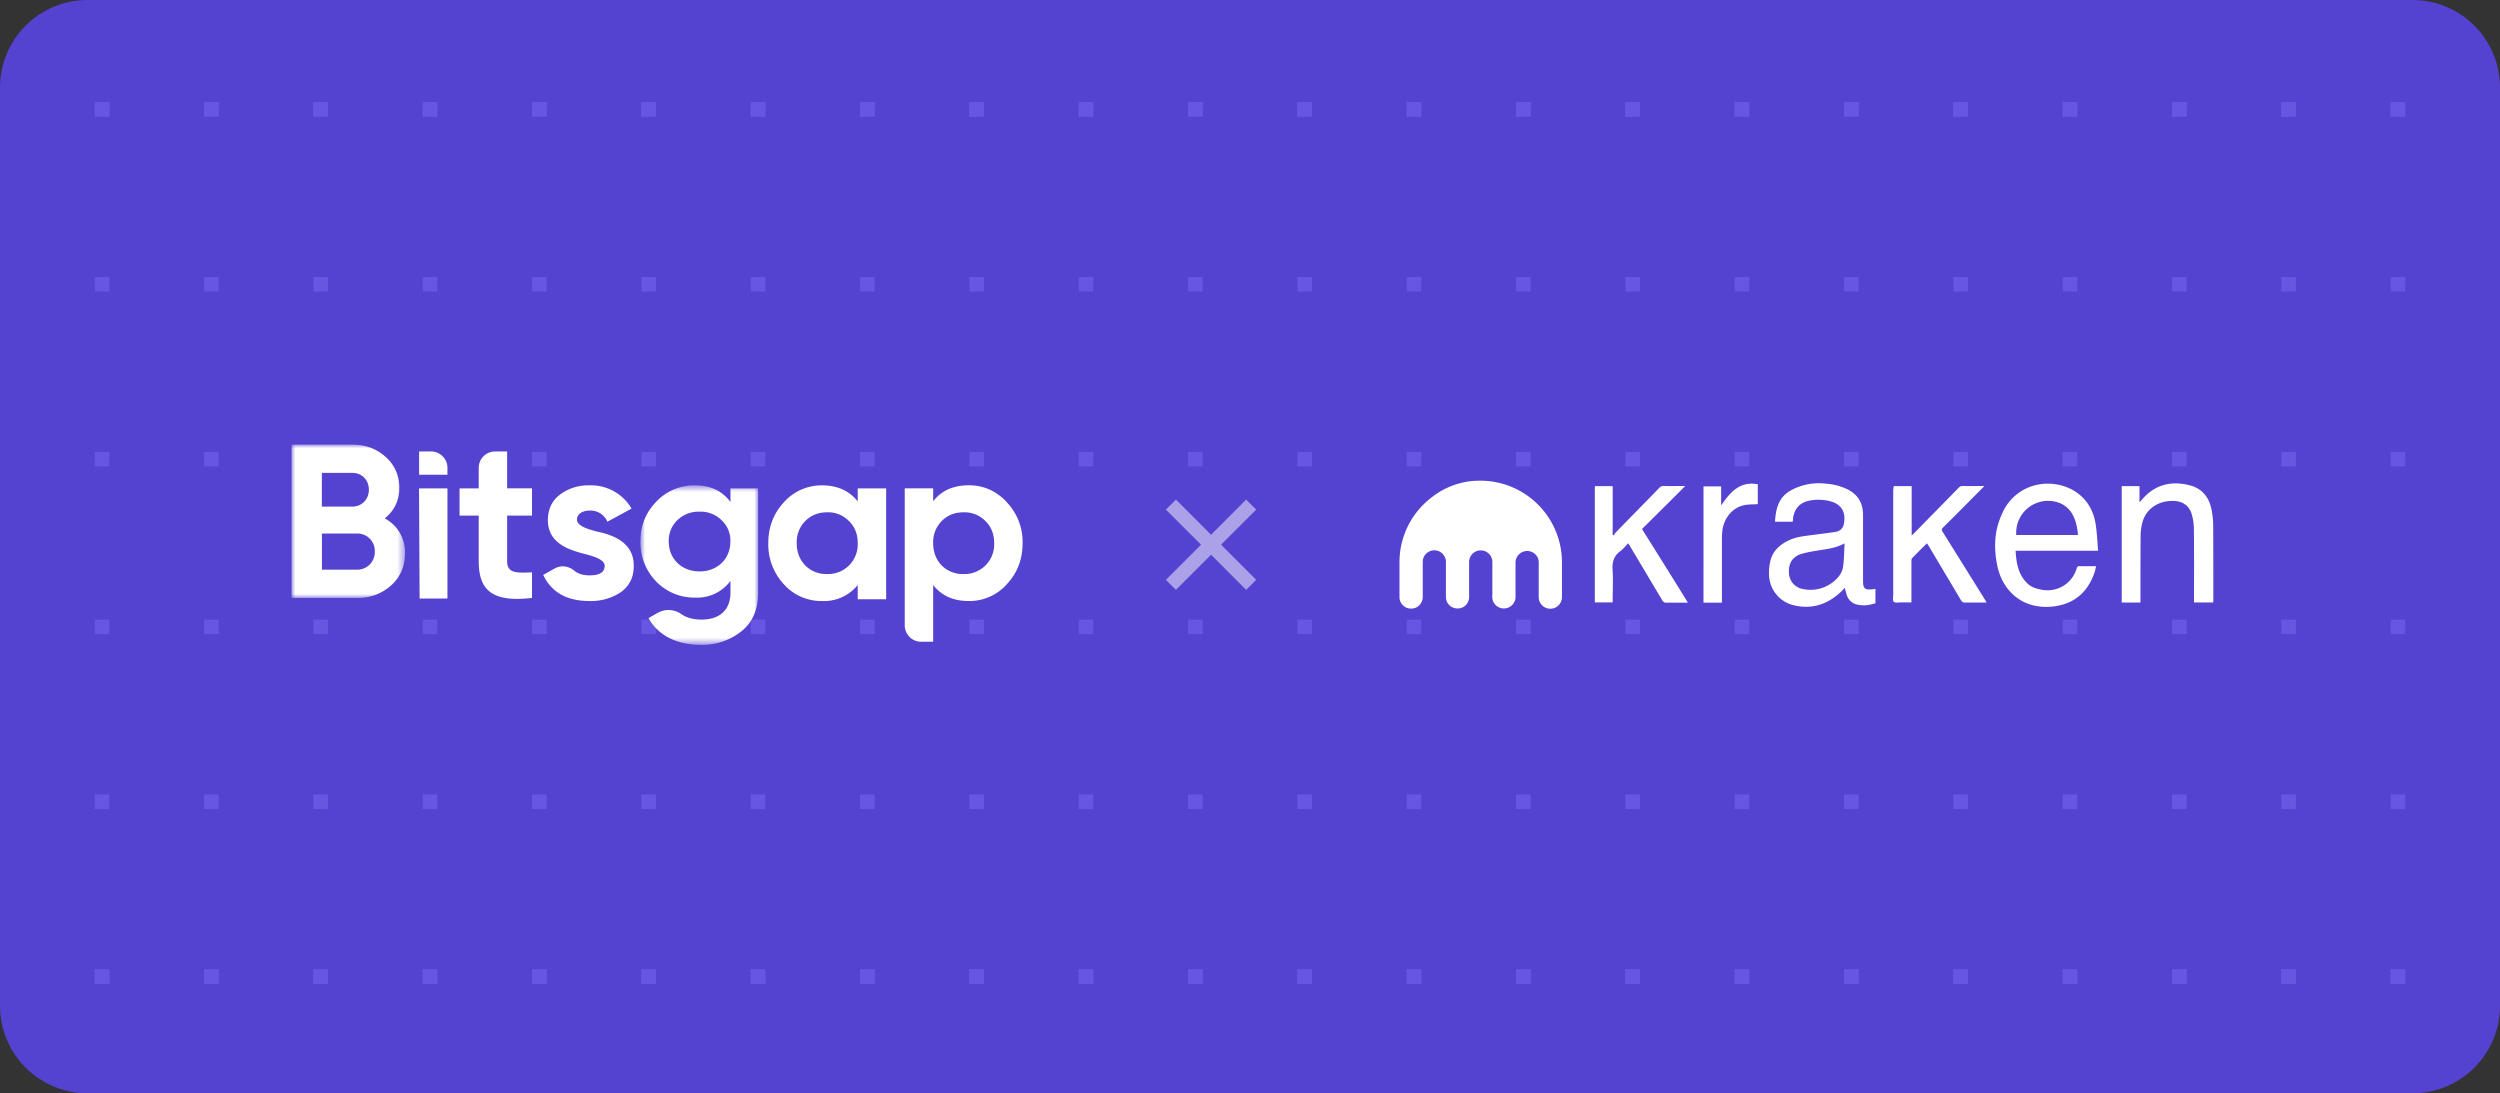<svg fill="none" xmlns="http://www.w3.org/2000/svg" viewBox="0 0 343 150"><rect x="0" y="0" width="343" height="150" fill="#333333" stroke="none"/><g clip-path="url(#a)"><path d="M0 12A12 12 0 0 1 12 0h319a12 12 0 0 1 12 12v126a12 12 0 0 1-12 12H12a12 12 0 0 1-12-12V12Z" fill="#5442D0"/><path d="M-345 133h-2v2h2v-2ZM-330 133h-2v2h2v-2ZM-317 133h2v2h-2v-2ZM-300 133h-2v2h2v-2ZM-287 133h2v2h-2v-2ZM-270 133h-2v2h2v-2ZM-257 133h2v2h-2v-2ZM-240 133h-2v2h2v-2ZM-227 133h2v2h-2v-2ZM-210 133h-2v2h2v-2ZM-197 133h2v2h-2v-2ZM-180 133h-2v2h2v-2ZM-167 133h2v2h-2v-2ZM-150 133h-2v2h2v-2ZM-137 133h2v2h-2v-2ZM-120 133h-2v2h2v-2ZM-107 133h2v2h-2v-2ZM-90 133h-2v2h2v-2ZM-77 133h2v2h-2v-2ZM-60 133h-2v2h2v-2ZM-47 133h2v2h-2v-2ZM-30 133h-2v2h2v-2ZM-17 133h2v2h-2v-2ZM0 133h-2v2h2v-2ZM13 133h2v2h-2v-2ZM30 133h-2v2h2v-2ZM43 133h2v2h-2v-2ZM60 133h-2v2h2v-2ZM73 133h2v2h-2v-2ZM90 133h-2v2h2v-2ZM103 133h2v2h-2v-2ZM120 133h-2v2h2v-2ZM133 133h2v2h-2v-2ZM150 133h-2v2h2v-2ZM163 133h2v2h-2v-2ZM180 133h-2v2h2v-2ZM193 133h2v2h-2v-2ZM210 133h-2v2h2v-2ZM223 133h2v2h-2v-2ZM240 133h-2v2h2v-2ZM253 133h2v2h-2v-2ZM270 133h-2v2h2v-2ZM283 133h2v2h-2v-2ZM300 133h-2v2h2v-2ZM313 133h2v2h-2v-2ZM330 133h-2v2h2v-2ZM343 133h2v2h-2v-2ZM360 133h-2v2h2v-2ZM373 133h2v2h-2v-2ZM390 133h-2v2h2v-2ZM403 133h2v2h-2v-2ZM420 133h-2v2h2v-2ZM433 133h2v2h-2v-2ZM450 133h-2v2h2v-2ZM463 133h2v2h-2v-2ZM480 133h-2v2h2v-2ZM493 133h2v2h-2v-2ZM510 133h-2v2h2v-2ZM523 133h2v2h-2v-2ZM540 133h-2v2h2v-2ZM553 133h2v2h-2v-2ZM570 133h-2v2h2v-2ZM583 133h2v2h-2v-2ZM600 133h-2v2h2v-2ZM613 133h2v2h-2v-2ZM630 133h-2v2h2v-2ZM643 133h2v2h-2v-2ZM660 133h-2v2h2v-2ZM673 133h2v2h-2v-2ZM690 133h-2v2h2v-2ZM-345 157h-2v2h2v-2ZM-330 157h-2v2h2v-2ZM-317 157h2v2h-2v-2ZM-300 157h-2v2h2v-2ZM-287 157h2v2h-2v-2ZM-270 157h-2v2h2v-2ZM-257 157h2v2h-2v-2ZM-240 157h-2v2h2v-2ZM-227 157h2v2h-2v-2ZM-210 157h-2v2h2v-2ZM-197 157h2v2h-2v-2ZM-180 157h-2v2h2v-2ZM-167 157h2v2h-2v-2ZM-150 157h-2v2h2v-2ZM-137 157h2v2h-2v-2ZM-120 157h-2v2h2v-2ZM-107 157h2v2h-2v-2ZM-90 157h-2v2h2v-2ZM-77 157h2v2h-2v-2ZM-60 157h-2v2h2v-2ZM-47 157h2v2h-2v-2ZM-30 157h-2v2h2v-2ZM-17 157h2v2h-2v-2ZM0 157h-2v2h2v-2ZM13 157h2v2h-2v-2ZM30 157h-2v2h2v-2ZM43 157h2v2h-2v-2ZM60 157h-2v2h2v-2ZM73 157h2v2h-2v-2ZM90 157h-2v2h2v-2ZM103 157h2v2h-2v-2ZM120 157h-2v2h2v-2ZM133 157h2v2h-2v-2ZM150 157h-2v2h2v-2ZM163 157h2v2h-2v-2ZM180 157h-2v2h2v-2ZM193 157h2v2h-2v-2ZM210 157h-2v2h2v-2ZM223 157h2v2h-2v-2ZM240 157h-2v2h2v-2ZM253 157h2v2h-2v-2ZM270 157h-2v2h2v-2ZM283 157h2v2h-2v-2ZM300 157h-2v2h2v-2ZM313 157h2v2h-2v-2ZM330 157h-2v2h2v-2ZM343 157h2v2h-2v-2ZM360 157h-2v2h2v-2ZM373 157h2v2h-2v-2ZM390 157h-2v2h2v-2ZM403 157h2v2h-2v-2ZM420 157h-2v2h2v-2ZM433 157h2v2h-2v-2ZM450 157h-2v2h2v-2ZM463 157h2v2h-2v-2ZM480 157h-2v2h2v-2ZM493 157h2v2h-2v-2ZM510 157h-2v2h2v-2ZM523 157h2v2h-2v-2ZM540 157h-2v2h2v-2ZM553 157h2v2h-2v-2ZM570 157h-2v2h2v-2ZM583 157h2v2h-2v-2ZM600 157h-2v2h2v-2ZM613 157h2v2h-2v-2ZM630 157h-2v2h2v-2ZM643 157h2v2h-2v-2ZM660 157h-2v2h2v-2ZM673 157h2v2h-2v-2ZM690 157h-2v2h2v-2ZM-347 181h2v2h-2v-2ZM-332 181h2v2h-2v-2ZM-315 181h-2v2h2v-2ZM-302 181h2v2h-2v-2ZM-285 181h-2v2h2v-2ZM-272 181h2v2h-2v-2ZM-255 181h-2v2h2v-2ZM-242 181h2v2h-2v-2ZM-225 181h-2v2h2v-2ZM-212 181h2v2h-2v-2ZM-195 181h-2v2h2v-2ZM-182 181h2v2h-2v-2ZM-165 181h-2v2h2v-2ZM-152 181h2v2h-2v-2ZM-135 181h-2v2h2v-2ZM-122 181h2v2h-2v-2ZM-105 181h-2v2h2v-2ZM-92 181h2v2h-2v-2ZM-75 181h-2v2h2v-2ZM-62 181h2v2h-2v-2ZM-45 181h-2v2h2v-2ZM-32 181h2v2h-2v-2ZM-15 181h-2v2h2v-2ZM-2 181h2v2h-2v-2ZM15 181h-2v2h2v-2ZM28 181h2v2h-2v-2ZM45 181h-2v2h2v-2ZM58 181h2v2h-2v-2ZM75 181h-2v2h2v-2ZM88 181h2v2h-2v-2ZM105 181h-2v2h2v-2ZM118 181h2v2h-2v-2ZM135 181h-2v2h2v-2ZM148 181h2v2h-2v-2ZM165 181h-2v2h2v-2ZM178 181h2v2h-2v-2ZM195 181h-2v2h2v-2ZM208 181h2v2h-2v-2ZM225 181h-2v2h2v-2ZM238 181h2v2h-2v-2ZM255 181h-2v2h2v-2ZM268 181h2v2h-2v-2ZM285 181h-2v2h2v-2ZM298 181h2v2h-2v-2ZM315 181h-2v2h2v-2ZM328 181h2v2h-2v-2ZM345 181h-2v2h2v-2ZM358 181h2v2h-2v-2ZM375 181h-2v2h2v-2ZM388 181h2v2h-2v-2ZM405 181h-2v2h2v-2ZM418 181h2v2h-2v-2ZM435 181h-2v2h2v-2ZM448 181h2v2h-2v-2ZM465 181h-2v2h2v-2ZM478 181h2v2h-2v-2ZM495 181h-2v2h2v-2ZM508 181h2v2h-2v-2ZM525 181h-2v2h2v-2ZM538 181h2v2h-2v-2ZM555 181h-2v2h2v-2ZM568 181h2v2h-2v-2ZM585 181h-2v2h2v-2ZM598 181h2v2h-2v-2ZM615 181h-2v2h2v-2ZM628 181h2v2h-2v-2ZM645 181h-2v2h2v-2ZM658 181h2v2h-2v-2ZM675 181h-2v2h2v-2ZM688 181h2v2h-2v-2ZM-345 204h-2v2h2v-2ZM-330 204h-2v2h2v-2ZM-317 204h2v2h-2v-2ZM-300 204h-2v2h2v-2ZM-287 204h2v2h-2v-2ZM-270 204h-2v2h2v-2ZM-257 204h2v2h-2v-2ZM-240 204h-2v2h2v-2ZM-227 204h2v2h-2v-2ZM-210 204h-2v2h2v-2ZM-197 204h2v2h-2v-2ZM-180 204h-2v2h2v-2ZM-167 204h2v2h-2v-2ZM-150 204h-2v2h2v-2ZM-137 204h2v2h-2v-2ZM-120 204h-2v2h2v-2ZM-107 204h2v2h-2v-2ZM-90 204h-2v2h2v-2ZM-77 204h2v2h-2v-2ZM-60 204h-2v2h2v-2ZM-47 204h2v2h-2v-2ZM-30 204h-2v2h2v-2ZM-17 204h2v2h-2v-2ZM0 204h-2v2h2v-2ZM13 204h2v2h-2v-2ZM30 204h-2v2h2v-2ZM43 204h2v2h-2v-2ZM60 204h-2v2h2v-2ZM73 204h2v2h-2v-2ZM90 204h-2v2h2v-2ZM103 204h2v2h-2v-2ZM120 204h-2v2h2v-2ZM133 204h2v2h-2v-2ZM150 204h-2v2h2v-2ZM163 204h2v2h-2v-2ZM180 204h-2v2h2v-2ZM193 204h2v2h-2v-2ZM210 204h-2v2h2v-2ZM223 204h2v2h-2v-2ZM240 204h-2v2h2v-2ZM253 204h2v2h-2v-2ZM270 204h-2v2h2v-2ZM283 204h2v2h-2v-2ZM300 204h-2v2h2v-2ZM313 204h2v2h-2v-2ZM330 204h-2v2h2v-2ZM343 204h2v2h-2v-2ZM360 204h-2v2h2v-2ZM373 204h2v2h-2v-2ZM390 204h-2v2h2v-2ZM403 204h2v2h-2v-2ZM420 204h-2v2h2v-2ZM433 204h2v2h-2v-2ZM450 204h-2v2h2v-2ZM463 204h2v2h-2v-2ZM480 204h-2v2h2v-2ZM493 204h2v2h-2v-2ZM510 204h-2v2h2v-2ZM523 204h2v2h-2v-2ZM540 204h-2v2h2v-2ZM553 204h2v2h-2v-2ZM570 204h-2v2h2v-2ZM583 204h2v2h-2v-2ZM600 204h-2v2h2v-2ZM613 204h2v2h-2v-2ZM630 204h-2v2h2v-2ZM643 204h2v2h-2v-2ZM660 204h-2v2h2v-2ZM673 204h2v2h-2v-2ZM690 204h-2v2h2v-2ZM-347 228h2v2h-2v-2ZM-332 228h2v2h-2v-2ZM-315 228h-2v2h2v-2ZM-302 228h2v2h-2v-2ZM-285 228h-2v2h2v-2ZM-272 228h2v2h-2v-2ZM-255 228h-2v2h2v-2ZM-242 228h2v2h-2v-2ZM-225 228h-2v2h2v-2ZM-212 228h2v2h-2v-2ZM-195 228h-2v2h2v-2ZM-182 228h2v2h-2v-2ZM-165 228h-2v2h2v-2ZM-152 228h2v2h-2v-2ZM-135 228h-2v2h2v-2ZM-122 228h2v2h-2v-2ZM-105 228h-2v2h2v-2ZM-92 228h2v2h-2v-2ZM-75 228h-2v2h2v-2ZM-62 228h2v2h-2v-2ZM-45 228h-2v2h2v-2ZM-32 228h2v2h-2v-2ZM-15 228h-2v2h2v-2ZM-2 228h2v2h-2v-2ZM15 228h-2v2h2v-2ZM28 228h2v2h-2v-2ZM45 228h-2v2h2v-2ZM58 228h2v2h-2v-2ZM75 228h-2v2h2v-2ZM88 228h2v2h-2v-2ZM105 228h-2v2h2v-2ZM118 228h2v2h-2v-2ZM135 228h-2v2h2v-2ZM148 228h2v2h-2v-2ZM165 228h-2v2h2v-2ZM178 228h2v2h-2v-2ZM195 228h-2v2h2v-2ZM208 228h2v2h-2v-2ZM225 228h-2v2h2v-2ZM238 228h2v2h-2v-2ZM255 228h-2v2h2v-2ZM268 228h2v2h-2v-2ZM285 228h-2v2h2v-2ZM298 228h2v2h-2v-2ZM315 228h-2v2h2v-2ZM328 228h2v2h-2v-2ZM345 228h-2v2h2v-2ZM358 228h2v2h-2v-2ZM375 228h-2v2h2v-2ZM388 228h2v2h-2v-2ZM405 228h-2v2h2v-2ZM418 228h2v2h-2v-2ZM435 228h-2v2h2v-2ZM448 228h2v2h-2v-2ZM465 228h-2v2h2v-2ZM478 228h2v2h-2v-2ZM495 228h-2v2h2v-2ZM508 228h2v2h-2v-2ZM525 228h-2v2h2v-2ZM538 228h2v2h-2v-2ZM555 228h-2v2h2v-2ZM568 228h2v2h-2v-2ZM585 228h-2v2h2v-2ZM598 228h2v2h-2v-2ZM615 228h-2v2h2v-2ZM628 228h2v2h-2v-2ZM645 228h-2v2h2v-2ZM658 228h2v2h-2v-2ZM675 228h-2v2h2v-2ZM688 228h2v2h-2v-2ZM-345 252h-2v2h2v-2ZM-330 252h-2v2h2v-2ZM-317 252h2v2h-2v-2ZM-300 252h-2v2h2v-2ZM-287 252h2v2h-2v-2ZM-270 252h-2v2h2v-2ZM-257 252h2v2h-2v-2ZM-240 252h-2v2h2v-2ZM-227 252h2v2h-2v-2ZM-210 252h-2v2h2v-2ZM-197 252h2v2h-2v-2ZM-180 252h-2v2h2v-2ZM-167 252h2v2h-2v-2ZM-150 252h-2v2h2v-2ZM-137 252h2v2h-2v-2ZM-120 252h-2v2h2v-2ZM-107 252h2v2h-2v-2ZM-90 252h-2v2h2v-2ZM-77 252h2v2h-2v-2ZM-60 252h-2v2h2v-2ZM-47 252h2v2h-2v-2ZM-30 252h-2v2h2v-2ZM-17 252h2v2h-2v-2ZM0 252h-2v2h2v-2ZM13 252h2v2h-2v-2ZM30 252h-2v2h2v-2ZM43 252h2v2h-2v-2ZM60 252h-2v2h2v-2ZM73 252h2v2h-2v-2ZM90 252h-2v2h2v-2ZM103 252h2v2h-2v-2ZM120 252h-2v2h2v-2ZM133 252h2v2h-2v-2ZM150 252h-2v2h2v-2ZM163 252h2v2h-2v-2ZM180 252h-2v2h2v-2ZM193 252h2v2h-2v-2ZM210 252h-2v2h2v-2ZM223 252h2v2h-2v-2ZM240 252h-2v2h2v-2ZM253 252h2v2h-2v-2ZM270 252h-2v2h2v-2ZM283 252h2v2h-2v-2ZM300 252h-2v2h2v-2ZM313 252h2v2h-2v-2ZM330 252h-2v2h2v-2ZM343 252h2v2h-2v-2ZM360 252h-2v2h2v-2ZM373 252h2v2h-2v-2ZM390 252h-2v2h2v-2ZM403 252h2v2h-2v-2ZM420 252h-2v2h2v-2ZM433 252h2v2h-2v-2ZM450 252h-2v2h2v-2ZM463 252h2v2h-2v-2ZM480 252h-2v2h2v-2ZM493 252h2v2h-2v-2ZM510 252h-2v2h2v-2ZM523 252h2v2h-2v-2ZM540 252h-2v2h2v-2ZM553 252h2v2h-2v-2ZM570 252h-2v2h2v-2ZM583 252h2v2h-2v-2ZM600 252h-2v2h2v-2ZM613 252h2v2h-2v-2ZM630 252h-2v2h2v-2ZM643 252h2v2h-2v-2ZM660 252h-2v2h2v-2ZM673 252h2v2h-2v-2ZM690 252h-2v2h2v-2ZM-345 14h-2v2h2v-2ZM-330 14h-2v2h2v-2ZM-317 14h2v2h-2v-2ZM-300 14h-2v2h2v-2ZM-287 14h2v2h-2v-2ZM-270 14h-2v2h2v-2ZM-257 14h2v2h-2v-2ZM-240 14h-2v2h2v-2ZM-227 14h2v2h-2v-2ZM-210 14h-2v2h2v-2ZM-197 14h2v2h-2v-2ZM-180 14h-2v2h2v-2ZM-167 14h2v2h-2v-2ZM-150 14h-2v2h2v-2ZM-137 14h2v2h-2v-2ZM-120 14h-2v2h2v-2ZM-107 14h2v2h-2v-2ZM-90 14h-2v2h2v-2ZM-77 14h2v2h-2v-2ZM-60 14h-2v2h2v-2ZM-47 14h2v2h-2v-2ZM-30 14h-2v2h2v-2ZM-17 14h2v2h-2v-2ZM0 14h-2v2h2v-2ZM13 14h2v2h-2v-2ZM30 14h-2v2h2v-2ZM43 14h2v2h-2v-2ZM60 14h-2v2h2v-2ZM73 14h2v2h-2v-2ZM90 14h-2v2h2v-2ZM103 14h2v2h-2v-2ZM120 14h-2v2h2v-2ZM133 14h2v2h-2v-2ZM150 14h-2v2h2v-2ZM163 14h2v2h-2v-2ZM180 14h-2v2h2v-2ZM193 14h2v2h-2v-2ZM210 14h-2v2h2v-2ZM223 14h2v2h-2v-2ZM240 14h-2v2h2v-2ZM253 14h2v2h-2v-2ZM270 14h-2v2h2v-2ZM283 14h2v2h-2v-2ZM300 14h-2v2h2v-2ZM313 14h2v2h-2v-2ZM330 14h-2v2h2v-2ZM343 14h2v2h-2v-2ZM360 14h-2v2h2v-2ZM373 14h2v2h-2v-2ZM390 14h-2v2h2v-2ZM403 14h2v2h-2v-2ZM420 14h-2v2h2v-2ZM433 14h2v2h-2v-2ZM450 14h-2v2h2v-2ZM463 14h2v2h-2v-2ZM480 14h-2v2h2v-2ZM493 14h2v2h-2v-2ZM510 14h-2v2h2v-2ZM523 14h2v2h-2v-2ZM540 14h-2v2h2v-2ZM553 14h2v2h-2v-2ZM570 14h-2v2h2v-2ZM583 14h2v2h-2v-2ZM600 14h-2v2h2v-2ZM613 14h2v2h-2v-2ZM630 14h-2v2h2v-2ZM643 14h2v2h-2v-2ZM660 14h-2v2h2v-2ZM673 14h2v2h-2v-2ZM690 14h-2v2h2v-2ZM-345 38h-2v2h2v-2ZM-330 38h-2v2h2v-2ZM-317 38h2v2h-2v-2ZM-300 38h-2v2h2v-2ZM-287 38h2v2h-2v-2ZM-270 38h-2v2h2v-2ZM-257 38h2v2h-2v-2ZM-240 38h-2v2h2v-2ZM-227 38h2v2h-2v-2ZM-210 38h-2v2h2v-2ZM-197 38h2v2h-2v-2ZM-180 38h-2v2h2v-2ZM-167 38h2v2h-2v-2ZM-150 38h-2v2h2v-2ZM-137 38h2v2h-2v-2ZM-120 38h-2v2h2v-2ZM-107 38h2v2h-2v-2ZM-90 38h-2v2h2v-2ZM-77 38h2v2h-2v-2ZM-60 38h-2v2h2v-2ZM-47 38h2v2h-2v-2ZM-30 38h-2v2h2v-2ZM-17 38h2v2h-2v-2ZM0 38h-2v2h2v-2ZM13 38h2v2h-2v-2ZM30 38h-2v2h2v-2ZM43 38h2v2h-2v-2ZM60 38h-2v2h2v-2ZM73 38h2v2h-2v-2ZM90 38h-2v2h2v-2ZM103 38h2v2h-2v-2ZM120 38h-2v2h2v-2ZM133 38h2v2h-2v-2ZM150 38h-2v2h2v-2ZM163 38h2v2h-2v-2ZM180 38h-2v2h2v-2ZM193 38h2v2h-2v-2ZM210 38h-2v2h2v-2ZM223 38h2v2h-2v-2ZM240 38h-2v2h2v-2ZM253 38h2v2h-2v-2ZM270 38h-2v2h2v-2ZM283 38h2v2h-2v-2ZM300 38h-2v2h2v-2ZM313 38h2v2h-2v-2ZM330 38h-2v2h2v-2ZM343 38h2v2h-2v-2ZM360 38h-2v2h2v-2ZM373 38h2v2h-2v-2ZM390 38h-2v2h2v-2ZM403 38h2v2h-2v-2ZM420 38h-2v2h2v-2ZM433 38h2v2h-2v-2ZM450 38h-2v2h2v-2ZM463 38h2v2h-2v-2ZM480 38h-2v2h2v-2ZM493 38h2v2h-2v-2ZM510 38h-2v2h2v-2ZM523 38h2v2h-2v-2ZM540 38h-2v2h2v-2ZM553 38h2v2h-2v-2ZM570 38h-2v2h2v-2ZM583 38h2v2h-2v-2ZM600 38h-2v2h2v-2ZM613 38h2v2h-2v-2ZM630 38h-2v2h2v-2ZM643 38h2v2h-2v-2ZM660 38h-2v2h2v-2ZM673 38h2v2h-2v-2ZM690 38h-2v2h2v-2ZM-347 62h2v2h-2v-2ZM-332 62h2v2h-2v-2ZM-315 62h-2v2h2v-2ZM-302 62h2v2h-2v-2ZM-285 62h-2v2h2v-2ZM-272 62h2v2h-2v-2ZM-255 62h-2v2h2v-2ZM-242 62h2v2h-2v-2ZM-225 62h-2v2h2v-2ZM-212 62h2v2h-2v-2ZM-195 62h-2v2h2v-2ZM-182 62h2v2h-2v-2ZM-165 62h-2v2h2v-2ZM-152 62h2v2h-2v-2ZM-135 62h-2v2h2v-2ZM-122 62h2v2h-2v-2ZM-105 62h-2v2h2v-2ZM-92 62h2v2h-2v-2ZM-75 62h-2v2h2v-2ZM-62 62h2v2h-2v-2ZM-45 62h-2v2h2v-2ZM-32 62h2v2h-2v-2ZM-15 62h-2v2h2v-2ZM-2 62h2v2h-2v-2ZM15 62h-2v2h2v-2ZM28 62h2v2h-2v-2ZM45 62h-2v2h2v-2ZM58 62h2v2h-2v-2ZM75 62h-2v2h2v-2ZM88 62h2v2h-2v-2ZM105 62h-2v2h2v-2ZM118 62h2v2h-2v-2ZM135 62h-2v2h2v-2ZM148 62h2v2h-2v-2ZM165 62h-2v2h2v-2ZM178 62h2v2h-2v-2ZM195 62h-2v2h2v-2ZM208 62h2v2h-2v-2ZM225 62h-2v2h2v-2ZM238 62h2v2h-2v-2ZM255 62h-2v2h2v-2ZM268 62h2v2h-2v-2ZM285 62h-2v2h2v-2ZM298 62h2v2h-2v-2ZM315 62h-2v2h2v-2ZM328 62h2v2h-2v-2ZM345 62h-2v2h2v-2ZM358 62h2v2h-2v-2ZM375 62h-2v2h2v-2ZM388 62h2v2h-2v-2ZM405 62h-2v2h2v-2ZM418 62h2v2h-2v-2ZM435 62h-2v2h2v-2ZM448 62h2v2h-2v-2ZM465 62h-2v2h2v-2ZM478 62h2v2h-2v-2ZM495 62h-2v2h2v-2ZM508 62h2v2h-2v-2ZM525 62h-2v2h2v-2ZM538 62h2v2h-2v-2ZM555 62h-2v2h2v-2ZM568 62h2v2h-2v-2ZM585 62h-2v2h2v-2ZM598 62h2v2h-2v-2ZM615 62h-2v2h2v-2ZM628 62h2v2h-2v-2ZM645 62h-2v2h2v-2ZM658 62h2v2h-2v-2ZM675 62h-2v2h2v-2ZM688 62h2v2h-2v-2ZM-345 85h-2v2h2v-2ZM-330 85h-2v2h2v-2ZM-317 85h2v2h-2v-2ZM-300 85h-2v2h2v-2ZM-287 85h2v2h-2v-2ZM-270 85h-2v2h2v-2ZM-257 85h2v2h-2v-2ZM-240 85h-2v2h2v-2ZM-227 85h2v2h-2v-2ZM-210 85h-2v2h2v-2ZM-197 85h2v2h-2v-2ZM-180 85h-2v2h2v-2ZM-167 85h2v2h-2v-2ZM-150 85h-2v2h2v-2ZM-137 85h2v2h-2v-2ZM-120 85h-2v2h2v-2ZM-107 85h2v2h-2v-2ZM-90 85h-2v2h2v-2ZM-77 85h2v2h-2v-2ZM-60 85h-2v2h2v-2ZM-47 85h2v2h-2v-2ZM-30 85h-2v2h2v-2ZM-17 85h2v2h-2v-2ZM0 85h-2v2h2v-2ZM13 85h2v2h-2v-2ZM30 85h-2v2h2v-2ZM43 85h2v2h-2v-2ZM60 85h-2v2h2v-2ZM73 85h2v2h-2v-2ZM90 85h-2v2h2v-2ZM103 85h2v2h-2v-2ZM120 85h-2v2h2v-2ZM133 85h2v2h-2v-2ZM150 85h-2v2h2v-2ZM163 85h2v2h-2v-2ZM180 85h-2v2h2v-2ZM193 85h2v2h-2v-2ZM210 85h-2v2h2v-2ZM223 85h2v2h-2v-2ZM240 85h-2v2h2v-2ZM253 85h2v2h-2v-2ZM270 85h-2v2h2v-2ZM283 85h2v2h-2v-2ZM300 85h-2v2h2v-2ZM313 85h2v2h-2v-2ZM330 85h-2v2h2v-2ZM343 85h2v2h-2v-2ZM360 85h-2v2h2v-2ZM373 85h2v2h-2v-2ZM390 85h-2v2h2v-2ZM403 85h2v2h-2v-2ZM420 85h-2v2h2v-2ZM433 85h2v2h-2v-2ZM450 85h-2v2h2v-2ZM463 85h2v2h-2v-2ZM480 85h-2v2h2v-2ZM493 85h2v2h-2v-2ZM510 85h-2v2h2v-2ZM523 85h2v2h-2v-2ZM540 85h-2v2h2v-2ZM553 85h2v2h-2v-2ZM570 85h-2v2h2v-2ZM583 85h2v2h-2v-2ZM600 85h-2v2h2v-2ZM613 85h2v2h-2v-2ZM630 85h-2v2h2v-2ZM643 85h2v2h-2v-2ZM660 85h-2v2h2v-2ZM673 85h2v2h-2v-2ZM690 85h-2v2h2v-2ZM-347 109h2v2h-2v-2ZM-332 109h2v2h-2v-2ZM-315 109h-2v2h2v-2ZM-302 109h2v2h-2v-2ZM-285 109h-2v2h2v-2ZM-272 109h2v2h-2v-2ZM-255 109h-2v2h2v-2ZM-242 109h2v2h-2v-2ZM-225 109h-2v2h2v-2ZM-212 109h2v2h-2v-2ZM-195 109h-2v2h2v-2ZM-182 109h2v2h-2v-2ZM-165 109h-2v2h2v-2ZM-152 109h2v2h-2v-2ZM-135 109h-2v2h2v-2ZM-122 109h2v2h-2v-2ZM-105 109h-2v2h2v-2ZM-92 109h2v2h-2v-2ZM-75 109h-2v2h2v-2ZM-62 109h2v2h-2v-2ZM-45 109h-2v2h2v-2ZM-32 109h2v2h-2v-2ZM-15 109h-2v2h2v-2ZM-2 109h2v2h-2v-2ZM15 109h-2v2h2v-2ZM28 109h2v2h-2v-2ZM45 109h-2v2h2v-2ZM58 109h2v2h-2v-2ZM75 109h-2v2h2v-2ZM88 109h2v2h-2v-2ZM105 109h-2v2h2v-2ZM118 109h2v2h-2v-2ZM135 109h-2v2h2v-2ZM148 109h2v2h-2v-2ZM165 109h-2v2h2v-2ZM178 109h2v2h-2v-2ZM195 109h-2v2h2v-2ZM208 109h2v2h-2v-2ZM225 109h-2v2h2v-2ZM238 109h2v2h-2v-2ZM255 109h-2v2h2v-2ZM268 109h2v2h-2v-2ZM285 109h-2v2h2v-2ZM298 109h2v2h-2v-2ZM315 109h-2v2h2v-2ZM328 109h2v2h-2v-2ZM345 109h-2v2h2v-2ZM358 109h2v2h-2v-2ZM375 109h-2v2h2v-2ZM388 109h2v2h-2v-2ZM405 109h-2v2h2v-2ZM418 109h2v2h-2v-2ZM435 109h-2v2h2v-2ZM448 109h2v2h-2v-2ZM465 109h-2v2h2v-2ZM478 109h2v2h-2v-2ZM495 109h-2v2h2v-2ZM508 109h2v2h-2v-2ZM525 109h-2v2h2v-2ZM538 109h2v2h-2v-2ZM555 109h-2v2h2v-2ZM568 109h2v2h-2v-2ZM585 109h-2v2h2v-2ZM598 109h2v2h-2v-2ZM615 109h-2v2h2v-2ZM628 109h2v2h-2v-2ZM645 109h-2v2h2v-2ZM658 109h2v2h-2v-2ZM675 109h-2v2h2v-2ZM688 109h2v2h-2v-2Z" fill="#6756E1"/><path d="M-345 133h-2v2h2v-2ZM-330 133h-2v2h2v-2ZM-317 133h2v2h-2v-2ZM-300 133h-2v2h2v-2ZM-287 133h2v2h-2v-2ZM-270 133h-2v2h2v-2ZM-257 133h2v2h-2v-2ZM-240 133h-2v2h2v-2ZM-227 133h2v2h-2v-2ZM-210 133h-2v2h2v-2ZM-197 133h2v2h-2v-2ZM-180 133h-2v2h2v-2ZM-167 133h2v2h-2v-2ZM-150 133h-2v2h2v-2ZM-137 133h2v2h-2v-2ZM-120 133h-2v2h2v-2ZM-107 133h2v2h-2v-2ZM-90 133h-2v2h2v-2ZM-77 133h2v2h-2v-2ZM-60 133h-2v2h2v-2ZM-47 133h2v2h-2v-2ZM-30 133h-2v2h2v-2ZM-17 133h2v2h-2v-2ZM0 133h-2v2h2v-2ZM13 133h2v2h-2v-2ZM30 133h-2v2h2v-2ZM43 133h2v2h-2v-2ZM60 133h-2v2h2v-2ZM73 133h2v2h-2v-2ZM90 133h-2v2h2v-2ZM103 133h2v2h-2v-2ZM120 133h-2v2h2v-2ZM133 133h2v2h-2v-2ZM150 133h-2v2h2v-2ZM163 133h2v2h-2v-2ZM180 133h-2v2h2v-2ZM193 133h2v2h-2v-2ZM210 133h-2v2h2v-2ZM223 133h2v2h-2v-2ZM240 133h-2v2h2v-2ZM253 133h2v2h-2v-2ZM270 133h-2v2h2v-2ZM283 133h2v2h-2v-2ZM300 133h-2v2h2v-2ZM313 133h2v2h-2v-2ZM330 133h-2v2h2v-2ZM343 133h2v2h-2v-2ZM360 133h-2v2h2v-2ZM373 133h2v2h-2v-2ZM390 133h-2v2h2v-2ZM403 133h2v2h-2v-2ZM420 133h-2v2h2v-2ZM433 133h2v2h-2v-2ZM450 133h-2v2h2v-2ZM463 133h2v2h-2v-2ZM480 133h-2v2h2v-2ZM493 133h2v2h-2v-2ZM510 133h-2v2h2v-2ZM523 133h2v2h-2v-2ZM540 133h-2v2h2v-2ZM553 133h2v2h-2v-2ZM570 133h-2v2h2v-2ZM583 133h2v2h-2v-2ZM600 133h-2v2h2v-2ZM613 133h2v2h-2v-2ZM630 133h-2v2h2v-2ZM643 133h2v2h-2v-2ZM660 133h-2v2h2v-2ZM673 133h2v2h-2v-2ZM690 133h-2v2h2v-2ZM-345-105h-2v2h2v-2ZM-330-105h-2v2h2v-2ZM-317-105h2v2h-2v-2ZM-300-105h-2v2h2v-2ZM-287-105h2v2h-2v-2ZM-270-105h-2v2h2v-2ZM-257-105h2v2h-2v-2ZM-240-105h-2v2h2v-2ZM-227-105h2v2h-2v-2ZM-210-105h-2v2h2v-2ZM-197-105h2v2h-2v-2ZM-180-105h-2v2h2v-2ZM-167-105h2v2h-2v-2ZM-150-105h-2v2h2v-2ZM-137-105h2v2h-2v-2ZM-120-105h-2v2h2v-2ZM-107-105h2v2h-2v-2ZM-90-105h-2v2h2v-2ZM-77-105h2v2h-2v-2ZM-60-105h-2v2h2v-2ZM-47-105h2v2h-2v-2ZM-30-105h-2v2h2v-2ZM-17-105h2v2h-2v-2ZM0-105h-2v2h2v-2ZM13-105h2v2h-2v-2ZM30-105h-2v2h2v-2ZM43-105h2v2h-2v-2ZM60-105h-2v2h2v-2ZM73-105h2v2h-2v-2ZM90-105h-2v2h2v-2ZM103-105h2v2h-2v-2ZM120-105h-2v2h2v-2ZM133-105h2v2h-2v-2ZM150-105h-2v2h2v-2ZM163-105h2v2h-2v-2ZM180-105h-2v2h2v-2ZM193-105h2v2h-2v-2ZM210-105h-2v2h2v-2ZM223-105h2v2h-2v-2ZM240-105h-2v2h2v-2ZM253-105h2v2h-2v-2ZM270-105h-2v2h2v-2ZM283-105h2v2h-2v-2ZM300-105h-2v2h2v-2ZM313-105h2v2h-2v-2ZM330-105h-2v2h2v-2ZM343-105h2v2h-2v-2ZM360-105h-2v2h2v-2ZM373-105h2v2h-2v-2ZM390-105h-2v2h2v-2ZM403-105h2v2h-2v-2ZM420-105h-2v2h2v-2ZM433-105h2v2h-2v-2ZM450-105h-2v2h2v-2ZM463-105h2v2h-2v-2ZM480-105h-2v2h2v-2ZM493-105h2v2h-2v-2ZM510-105h-2v2h2v-2ZM523-105h2v2h-2v-2ZM540-105h-2v2h2v-2ZM553-105h2v2h-2v-2ZM570-105h-2v2h2v-2ZM583-105h2v2h-2v-2ZM600-105h-2v2h2v-2ZM613-105h2v2h-2v-2ZM630-105h-2v2h2v-2ZM643-105h2v2h-2v-2ZM660-105h-2v2h2v-2ZM673-105h2v2h-2v-2ZM690-105h-2v2h2v-2ZM-345-81h-2v2h2v-2ZM-330-81h-2v2h2v-2ZM-317-81h2v2h-2v-2ZM-300-81h-2v2h2v-2ZM-287-81h2v2h-2v-2ZM-270-81h-2v2h2v-2ZM-257-81h2v2h-2v-2ZM-240-81h-2v2h2v-2ZM-227-81h2v2h-2v-2ZM-210-81h-2v2h2v-2ZM-197-81h2v2h-2v-2ZM-180-81h-2v2h2v-2ZM-167-81h2v2h-2v-2ZM-150-81h-2v2h2v-2ZM-137-81h2v2h-2v-2ZM-120-81h-2v2h2v-2ZM-107-81h2v2h-2v-2ZM-90-81h-2v2h2v-2ZM-77-81h2v2h-2v-2ZM-60-81h-2v2h2v-2ZM-47-81h2v2h-2v-2ZM-30-81h-2v2h2v-2ZM-17-81h2v2h-2v-2ZM0-81h-2v2h2v-2ZM13-81h2v2h-2v-2ZM30-81h-2v2h2v-2ZM43-81h2v2h-2v-2ZM60-81h-2v2h2v-2ZM73-81h2v2h-2v-2ZM90-81h-2v2h2v-2ZM103-81h2v2h-2v-2ZM120-81h-2v2h2v-2ZM133-81h2v2h-2v-2ZM150-81h-2v2h2v-2ZM163-81h2v2h-2v-2ZM180-81h-2v2h2v-2ZM193-81h2v2h-2v-2ZM210-81h-2v2h2v-2ZM223-81h2v2h-2v-2ZM240-81h-2v2h2v-2ZM253-81h2v2h-2v-2ZM270-81h-2v2h2v-2ZM283-81h2v2h-2v-2ZM300-81h-2v2h2v-2ZM313-81h2v2h-2v-2ZM330-81h-2v2h2v-2ZM343-81h2v2h-2v-2ZM360-81h-2v2h2v-2ZM373-81h2v2h-2v-2ZM390-81h-2v2h2v-2ZM403-81h2v2h-2v-2ZM420-81h-2v2h2v-2ZM433-81h2v2h-2v-2ZM450-81h-2v2h2v-2ZM463-81h2v2h-2v-2ZM480-81h-2v2h2v-2ZM493-81h2v2h-2v-2ZM510-81h-2v2h2v-2ZM523-81h2v2h-2v-2ZM540-81h-2v2h2v-2ZM553-81h2v2h-2v-2ZM570-81h-2v2h2v-2ZM583-81h2v2h-2v-2ZM600-81h-2v2h2v-2ZM613-81h2v2h-2v-2ZM630-81h-2v2h2v-2ZM643-81h2v2h-2v-2ZM660-81h-2v2h2v-2ZM673-81h2v2h-2v-2ZM690-81h-2v2h2v-2ZM-347-57h2v2h-2v-2ZM-332-57h2v2h-2v-2ZM-315-57h-2v2h2v-2ZM-302-57h2v2h-2v-2ZM-285-57h-2v2h2v-2ZM-272-57h2v2h-2v-2ZM-255-57h-2v2h2v-2ZM-242-57h2v2h-2v-2ZM-225-57h-2v2h2v-2ZM-212-57h2v2h-2v-2ZM-195-57h-2v2h2v-2ZM-182-57h2v2h-2v-2ZM-165-57h-2v2h2v-2ZM-152-57h2v2h-2v-2ZM-135-57h-2v2h2v-2ZM-122-57h2v2h-2v-2ZM-105-57h-2v2h2v-2ZM-92-57h2v2h-2v-2ZM-75-57h-2v2h2v-2ZM-62-57h2v2h-2v-2ZM-45-57h-2v2h2v-2ZM-32-57h2v2h-2v-2ZM-15-57h-2v2h2v-2ZM-2-57h2v2h-2v-2ZM15-57h-2v2h2v-2ZM28-57h2v2h-2v-2ZM45-57h-2v2h2v-2ZM58-57h2v2h-2v-2ZM75-57h-2v2h2v-2ZM88-57h2v2h-2v-2ZM105-57h-2v2h2v-2ZM118-57h2v2h-2v-2ZM135-57h-2v2h2v-2ZM148-57h2v2h-2v-2ZM165-57h-2v2h2v-2ZM178-57h2v2h-2v-2ZM195-57h-2v2h2v-2ZM208-57h2v2h-2v-2ZM225-57h-2v2h2v-2ZM238-57h2v2h-2v-2ZM255-57h-2v2h2v-2ZM268-57h2v2h-2v-2ZM285-57h-2v2h2v-2ZM298-57h2v2h-2v-2ZM315-57h-2v2h2v-2ZM328-57h2v2h-2v-2ZM345-57h-2v2h2v-2ZM358-57h2v2h-2v-2ZM375-57h-2v2h2v-2ZM388-57h2v2h-2v-2ZM405-57h-2v2h2v-2ZM418-57h2v2h-2v-2ZM435-57h-2v2h2v-2ZM448-57h2v2h-2v-2ZM465-57h-2v2h2v-2ZM478-57h2v2h-2v-2ZM495-57h-2v2h2v-2ZM508-57h2v2h-2v-2ZM525-57h-2v2h2v-2ZM538-57h2v2h-2v-2ZM555-57h-2v2h2v-2ZM568-57h2v2h-2v-2ZM585-57h-2v2h2v-2ZM598-57h2v2h-2v-2ZM615-57h-2v2h2v-2ZM628-57h2v2h-2v-2ZM645-57h-2v2h2v-2ZM658-57h2v2h-2v-2ZM675-57h-2v2h2v-2ZM688-57h2v2h-2v-2ZM-345-34h-2v2h2v-2ZM-330-34h-2v2h2v-2ZM-317-34h2v2h-2v-2ZM-300-34h-2v2h2v-2ZM-287-34h2v2h-2v-2ZM-270-34h-2v2h2v-2ZM-257-34h2v2h-2v-2ZM-240-34h-2v2h2v-2ZM-227-34h2v2h-2v-2ZM-210-34h-2v2h2v-2ZM-197-34h2v2h-2v-2ZM-180-34h-2v2h2v-2ZM-167-34h2v2h-2v-2ZM-150-34h-2v2h2v-2ZM-137-34h2v2h-2v-2ZM-120-34h-2v2h2v-2ZM-107-34h2v2h-2v-2ZM-90-34h-2v2h2v-2ZM-77-34h2v2h-2v-2ZM-60-34h-2v2h2v-2ZM-47-34h2v2h-2v-2ZM-30-34h-2v2h2v-2ZM-17-34h2v2h-2v-2ZM0-34h-2v2h2v-2ZM13-34h2v2h-2v-2ZM30-34h-2v2h2v-2ZM43-34h2v2h-2v-2ZM60-34h-2v2h2v-2ZM73-34h2v2h-2v-2ZM90-34h-2v2h2v-2ZM103-34h2v2h-2v-2ZM120-34h-2v2h2v-2ZM133-34h2v2h-2v-2ZM150-34h-2v2h2v-2ZM163-34h2v2h-2v-2ZM180-34h-2v2h2v-2ZM193-34h2v2h-2v-2ZM210-34h-2v2h2v-2ZM223-34h2v2h-2v-2ZM240-34h-2v2h2v-2ZM253-34h2v2h-2v-2ZM270-34h-2v2h2v-2ZM283-34h2v2h-2v-2ZM300-34h-2v2h2v-2ZM313-34h2v2h-2v-2ZM330-34h-2v2h2v-2ZM343-34h2v2h-2v-2ZM360-34h-2v2h2v-2ZM373-34h2v2h-2v-2ZM390-34h-2v2h2v-2ZM403-34h2v2h-2v-2ZM420-34h-2v2h2v-2ZM433-34h2v2h-2v-2ZM450-34h-2v2h2v-2ZM463-34h2v2h-2v-2ZM480-34h-2v2h2v-2ZM493-34h2v2h-2v-2ZM510-34h-2v2h2v-2ZM523-34h2v2h-2v-2ZM540-34h-2v2h2v-2ZM553-34h2v2h-2v-2ZM570-34h-2v2h2v-2ZM583-34h2v2h-2v-2ZM600-34h-2v2h2v-2ZM613-34h2v2h-2v-2ZM630-34h-2v2h2v-2ZM643-34h2v2h-2v-2ZM660-34h-2v2h2v-2ZM673-34h2v2h-2v-2ZM690-34h-2v2h2v-2ZM-347-10h2v2h-2v-2ZM-332-10h2v2h-2v-2ZM-315-10h-2v2h2v-2ZM-302-10h2v2h-2v-2ZM-285-10h-2v2h2v-2ZM-272-10h2v2h-2v-2ZM-255-10h-2v2h2v-2ZM-242-10h2v2h-2v-2ZM-225-10h-2v2h2v-2ZM-212-10h2v2h-2v-2ZM-195-10h-2v2h2v-2ZM-182-10h2v2h-2v-2ZM-165-10h-2v2h2v-2ZM-152-10h2v2h-2v-2ZM-135-10h-2v2h2v-2ZM-122-10h2v2h-2v-2ZM-105-10h-2v2h2v-2ZM-92-10h2v2h-2v-2ZM-75-10h-2v2h2v-2ZM-62-10h2v2h-2v-2ZM-45-10h-2v2h2v-2ZM-32-10h2v2h-2v-2ZM-15-10h-2v2h2v-2ZM-2-10h2v2h-2v-2ZM15-10h-2v2h2v-2ZM28-10h2v2h-2v-2ZM45-10h-2v2h2v-2ZM58-10h2v2h-2v-2ZM75-10h-2v2h2v-2ZM88-10h2v2h-2v-2ZM105-10h-2v2h2v-2ZM118-10h2v2h-2v-2ZM135-10h-2v2h2v-2ZM148-10h2v2h-2v-2ZM165-10h-2v2h2v-2ZM178-10h2v2h-2v-2ZM195-10h-2v2h2v-2ZM208-10h2v2h-2v-2ZM225-10h-2v2h2v-2ZM238-10h2v2h-2v-2ZM255-10h-2v2h2v-2ZM268-10h2v2h-2v-2ZM285-10h-2v2h2v-2ZM298-10h2v2h-2v-2ZM315-10h-2v2h2v-2ZM328-10h2v2h-2v-2ZM345-10h-2v2h2v-2ZM358-10h2v2h-2v-2ZM375-10h-2v2h2v-2ZM388-10h2v2h-2v-2ZM405-10h-2v2h2v-2ZM418-10h2v2h-2v-2ZM435-10h-2v2h2v-2ZM448-10h2v2h-2v-2ZM465-10h-2v2h2v-2ZM478-10h2v2h-2v-2ZM495-10h-2v2h2v-2ZM508-10h2v2h-2v-2ZM525-10h-2v2h2v-2ZM538-10h2v2h-2v-2ZM555-10h-2v2h2v-2ZM568-10h2v2h-2v-2ZM585-10h-2v2h2v-2ZM598-10h2v2h-2v-2ZM615-10h-2v2h2v-2ZM628-10h2v2h-2v-2ZM645-10h-2v2h2v-2ZM658-10h2v2h-2v-2ZM675-10h-2v2h2v-2ZM688-10h2v2h-2v-2ZM-345 14h-2v2h2v-2ZM-330 14h-2v2h2v-2ZM-317 14h2v2h-2v-2ZM-300 14h-2v2h2v-2ZM-287 14h2v2h-2v-2ZM-270 14h-2v2h2v-2ZM-257 14h2v2h-2v-2ZM-240 14h-2v2h2v-2ZM-227 14h2v2h-2v-2ZM-210 14h-2v2h2v-2ZM-197 14h2v2h-2v-2ZM-180 14h-2v2h2v-2ZM-167 14h2v2h-2v-2ZM-150 14h-2v2h2v-2ZM-137 14h2v2h-2v-2ZM-120 14h-2v2h2v-2ZM-107 14h2v2h-2v-2ZM-90 14h-2v2h2v-2ZM-77 14h2v2h-2v-2ZM-60 14h-2v2h2v-2ZM-47 14h2v2h-2v-2ZM-30 14h-2v2h2v-2ZM-17 14h2v2h-2v-2ZM0 14h-2v2h2v-2ZM13 14h2v2h-2v-2ZM30 14h-2v2h2v-2ZM43 14h2v2h-2v-2ZM60 14h-2v2h2v-2ZM73 14h2v2h-2v-2ZM90 14h-2v2h2v-2ZM103 14h2v2h-2v-2ZM120 14h-2v2h2v-2ZM133 14h2v2h-2v-2ZM150 14h-2v2h2v-2ZM163 14h2v2h-2v-2ZM180 14h-2v2h2v-2ZM193 14h2v2h-2v-2ZM210 14h-2v2h2v-2ZM223 14h2v2h-2v-2ZM240 14h-2v2h2v-2ZM253 14h2v2h-2v-2ZM270 14h-2v2h2v-2ZM283 14h2v2h-2v-2ZM300 14h-2v2h2v-2ZM313 14h2v2h-2v-2ZM330 14h-2v2h2v-2ZM343 14h2v2h-2v-2ZM360 14h-2v2h2v-2ZM373 14h2v2h-2v-2ZM390 14h-2v2h2v-2ZM403 14h2v2h-2v-2ZM420 14h-2v2h2v-2ZM433 14h2v2h-2v-2ZM450 14h-2v2h2v-2ZM463 14h2v2h-2v-2ZM480 14h-2v2h2v-2ZM493 14h2v2h-2v-2ZM510 14h-2v2h2v-2ZM523 14h2v2h-2v-2ZM540 14h-2v2h2v-2ZM553 14h2v2h-2v-2ZM570 14h-2v2h2v-2ZM583 14h2v2h-2v-2ZM600 14h-2v2h2v-2ZM613 14h2v2h-2v-2ZM630 14h-2v2h2v-2ZM643 14h2v2h-2v-2ZM660 14h-2v2h2v-2ZM673 14h2v2h-2v-2ZM690 14h-2v2h2v-2Z" fill="#6756E1"/><mask id="b" style="mask-type:alpha" maskUnits="userSpaceOnUse" x="40" y="61" width="16" height="22"><path d="M40 61h15.56v21.04H40V61Z" fill="#fff"/></mask><g mask="url(#b)"><path fill-rule="evenodd" clip-rule="evenodd" d="M55.56 75.94c0 1.77-.63 3.24-1.9 4.38a6.76 6.76 0 0 1-4.69 1.72H40V61h8.34c1.81 0 3.32.57 4.56 1.68a5.46 5.46 0 0 1 1.88 4.24 5.1 5.1 0 0 1-2 4.2 5.21 5.21 0 0 1 2.78 4.82Zm-11.4-11.06v4.63h4.18c1.3 0 2.27-1 2.27-2.32 0-1.32-.94-2.31-2.27-2.31h-4.17Zm4.81 13.28a2.4 2.4 0 0 0 2.45-2.5 2.38 2.38 0 0 0-2.45-2.46h-4.8v4.96h4.8Z" fill="#fff"/></g><path fill-rule="evenodd" clip-rule="evenodd" d="M61.35 82.12h-3.78l-.08-15.11h3.9v15.03l-.04.08ZM57.5 65.13v-3.19h1.63a2.26 2.26 0 0 1 2.26 2.25v.94h-3.9ZM81.9 72.93c2.21.45 5.08 1.5 5.05 4.72 0 1.53-.57 2.73-1.75 3.58a7.34 7.34 0 0 1-4.32 1.23c-3.11 0-5.23-1.2-6.35-3.58l1.6-.9c.86-.47 1.9-.32 2.65.31.52.43 1.21.65 2.1.65 1.39 0 2.08-.42 2.08-1.3 0-.8-1.2-1.25-2.75-1.64-2.23-.57-5.04-1.5-5.04-4.63 0-1.47.54-2.65 1.63-3.49a6.45 6.45 0 0 1 4.1-1.29 6.43 6.43 0 0 1 5.75 3.19l-3.32 1.8a2.5 2.5 0 0 0-2.42-1.53c-1 0-1.75.48-1.75 1.23 0 .8 1.2 1.26 2.75 1.65Z" fill="#fff"/><mask id="c" style="mask-type:alpha" maskUnits="userSpaceOnUse" x="87" y="66" width="18" height="23"><path d="M87.86 66.59h16.17v21.88H87.86V66.59Z" fill="#fff"/></mask><g mask="url(#c)"><path fill-rule="evenodd" clip-rule="evenodd" d="M100.22 67.01h3.8v14.3c0 2.32-.78 4.1-2.32 5.32a8.6 8.6 0 0 1-5.56 1.84c-3.26 0-5.83-1.26-7.16-3.67l1.24-.71a3.04 3.04 0 0 1 3.25.16c.73.51 1.66.76 2.79.76 2.45 0 3.96-1.32 3.96-3.7V79.7a5.67 5.67 0 0 1-4.84 2.29A7.25 7.25 0 0 1 90 79.75a7.7 7.7 0 0 1-2.14-5.47c0-2.13.72-3.93 2.17-5.44a7.14 7.14 0 0 1 5.35-2.25c2.09 0 3.69.75 4.84 2.28v-1.86ZM99 71.37a4.09 4.09 0 0 0-3.02-1.17 4.2 4.2 0 0 0-3.05 1.17 3.89 3.89 0 0 0-1.18 2.91c0 2.4 1.78 4.12 4.23 4.12s4.23-1.71 4.23-4.12A3.8 3.8 0 0 0 99 71.37Z" fill="#fff"/></g><path fill-rule="evenodd" clip-rule="evenodd" d="M117.68 67.01h3.9v15.21h-3.9v-1.96a5.93 5.93 0 0 1-4.93 2.2 6.88 6.88 0 0 1-5.2-2.29 8.03 8.03 0 0 1-2.14-5.65c0-2.22.73-4.08 2.15-5.62a6.91 6.91 0 0 1 5.2-2.31c2.1 0 3.74.72 4.92 2.2V67Zm-4.2 11.75a4.07 4.07 0 0 0 4.2-4.24c0-1.23-.4-2.25-1.2-3.03a3.97 3.97 0 0 0-3-1.2c-1.2 0-2.2.39-3 1.2a4.11 4.11 0 0 0-1.17 3.03c0 1.24.4 2.26 1.18 3.07a4.07 4.07 0 0 0 2.99 1.17ZM138.12 68.9a7.86 7.86 0 0 1 2.18 5.62c0 2.23-.73 4.12-2.18 5.65a6.83 6.83 0 0 1-5.2 2.29c-2.11 0-3.74-.72-4.89-2.2v7.79h-1.64c-1.25 0-2.26-1.01-2.26-2.25V67h3.9v1.77c1.15-1.47 2.78-2.19 4.9-2.19 2.02 0 3.77.78 5.2 2.31Zm-5.92 9.86a4.07 4.07 0 0 0 4.2-4.24c0-1.23-.4-2.25-1.2-3.03a3.98 3.98 0 0 0-3-1.2c-1.21 0-2.2.39-3 1.2a4.11 4.11 0 0 0-1.17 3.03c0 1.24.4 2.26 1.18 3.07a4.07 4.07 0 0 0 2.99 1.17ZM69.58 61.94h-1.64c-1.25 0-2.26 1-2.26 2.25v2.82h-2.63v3.73h2.63v6.25c0 4.11 1.96 5.65 7.31 5.05v-3.52c-2.23.12-3.41.1-3.41-1.53v-6.25h3.41V67h-3.41v-5.07Z" fill="#fff"/><g clip-path="url(#d)"><path d="m166.16 73.36 4.81-4.82 1.38 1.38-4.82 4.81 4.82 4.82-1.38 1.38-4.81-4.82-4.82 4.82-1.38-1.38 4.82-4.82-4.82-4.81 1.38-1.38 4.81 4.82Z" fill="#fff" fill-opacity=".5"/></g><path d="M202.44 65.97a11.2 11.2 0 0 1 11.86 11.06v4.67c0 .19 0 .4-.04.58-.11.47-.44.9-.9 1.1a1.6 1.6 0 0 1-2.25-1.41V77.6c.02-.41.02-.86-.2-1.21a1.6 1.6 0 0 0-2.98.74v4.42c0 .27.02.55-.07.81a1.6 1.6 0 0 1-2.9.34c-.25-.37-.23-.84-.21-1.27v-4.4a1.6 1.6 0 0 0-1.36-1.5 1.6 1.6 0 0 0-1.83 1.58v4.27c0 .35.04.72-.09 1.06-.2.61-.82 1.06-1.47 1.04a1.57 1.57 0 0 1-1.53-1.04c-.1-.32-.09-.63-.09-.97v-4.41c0-.73-.58-1.4-1.28-1.53a1.61 1.61 0 0 0-1.7.78c-.13.25-.2.52-.2.8v4.79c0 .46-.2.93-.56 1.23-.54.46-1.42.5-1.97.07a1.54 1.54 0 0 1-.66-1.26V77.1a11.13 11.13 0 0 1 4.21-8.7 10.68 10.68 0 0 1 6.22-2.44ZM245.95 71.58h-2.42c.1-1.7.45-3.23 2-4.2a7.98 7.98 0 0 1 5-1.02 8 8 0 0 1 2.78.7c1.54.7 2.3 1.9 2.3 3.6v9c0 1.1.23 1.3 1.32 1.19l.36-.06c.02.06.02.11.02.15v1.82c-.88.3-1.77.4-2.65.15a1.9 1.9 0 0 1-1.28-1.26c-.11-.32-.19-.65-.28-1l-.26.29c-1.92 1.94-4.19 2.76-6.87 2.07a4.4 4.4 0 0 1-3.26-4.2c-.02-.63.04-1.26.19-1.87.35-1.42 1.36-2.27 2.62-2.85.9-.41 1.86-.52 2.83-.65 1.14-.15 2.25-.28 3.4-.45.75-.11 1.15-.52 1.26-1.28.24-1.55-.45-2.57-1.94-2.95-.9-.22-1.8-.26-2.72-.09-1.34.24-2.08 1-2.34 2.33.02.18-.02.37-.06.58Zm7.13 2.97c-1.12.6-2.2.75-3.3.92-.9.15-1.84.28-2.73.56-1.17.39-1.71 1.35-1.6 2.66a2.3 2.3 0 0 0 1.99 2.14 5 5 0 0 0 4.67-1.55c.38-.39.67-.95.75-1.47.16-1.04.15-2.1.22-3.26Zm34.5 3.13-.15.7c-1.04 3.17-3.16 4.53-5.73 4.83-4.45.49-7-2.42-7.65-5.5-.53-2.47-.45-4.9.63-7.21a6.7 6.7 0 0 1 5.1-4.04c2.92-.53 7.06.93 7.75 5.49.18 1.17.22 2.38.33 3.61h-11.32c.1 1.68.35 3.24 1.58 4.45.5.5 1.16.74 1.86.87a4.16 4.16 0 0 0 4.94-2.9c.07-.24.18-.32.43-.3h2.23Zm-10.95-4.28h8.47c-.09-.99-.26-1.9-.72-2.76a3.48 3.48 0 0 0-2-1.7 4.38 4.38 0 0 0-5.75 4.46Zm17.04 9.27h-2.57V66.7h2.44v2.23l.4-.46c1.76-2 3.95-2.52 6.45-1.9 1.73.43 2.7 1.65 3.04 3.37.13.7.22 1.43.22 2.14.02 3.42.02 6.85.02 10.28l-.02.3h-2.63v-.44c0-3.2.02-6.4-.02-9.6 0-.7-.1-1.44-.31-2.12-.34-1.12-1.23-1.72-2.4-1.77-2.15-.08-3.84 1.06-4.36 2.96a8.22 8.22 0 0 0-.24 2.14c-.02 2.81-.02 5.6-.02 8.38v.46ZM259.8 66.7h2.48v6.77l.33-.31 6.1-6.22a.72.72 0 0 1 .59-.26c.95.02 1.91 0 2.96 0l-.32.33c-1.79 1.8-3.56 3.6-5.36 5.37-.2.2-.2.33-.07.55l5.82 9.33c.08.11.13.23.23.4l-.34.01h-2.66c-.24 0-.36-.1-.49-.28l-4.46-7.5c-.08-.11-.13-.22-.23-.35-.69.68-1.36 1.34-2.03 2.03-.09.09-.1.26-.1.39v5.69h-1.44c-.34 0-.8.1-.99-.09-.17-.15-.07-.63-.07-.97V67.13c.05-.1.05-.25.05-.43Zm-28.58-.02c-2 2-3.96 3.95-5.94 5.9 2.13 3.39 4.2 6.7 6.3 10.1l-.4.01h-2.58c-.24 0-.4-.1-.52-.3l-4.47-7.5c-.06-.11-.13-.2-.23-.35-.37.39-.7.81-1.11 1.11-.84.64-1.08 1.42-1.03 2.46.1 1.36.02 2.74.02 4.1v.44h-2.45V66.7h2.45v6.66l.15.11c.08-.1.11-.24.19-.33 2-2.07 4.04-4.12 6.05-6.2.19-.19.35-.28.63-.26.84.02 1.68 0 2.51 0h.43Zm4.92 2.66c1.25-1.82 2.57-3.35 5.03-2.9v2.73c-.66.04-1.3.02-1.92.15-1.51.32-2.68 1.7-2.93 3.37-.03.34-.07.67-.07 1v9h-2.53V66.73h2.42v2.61Z" fill="#fff"/></g><defs><clipPath id="a"><path d="M0 12A12 12 0 0 1 12 0h319a12 12 0 0 1 12 12v126a12 12 0 0 1-12 12H12a12 12 0 0 1-12-12V12Z" fill="#fff"/></clipPath><clipPath id="d"><path fill="#fff" transform="translate(154.48 63.06)" d="M0 0h23.35v23.35H0z"/></clipPath></defs></svg>